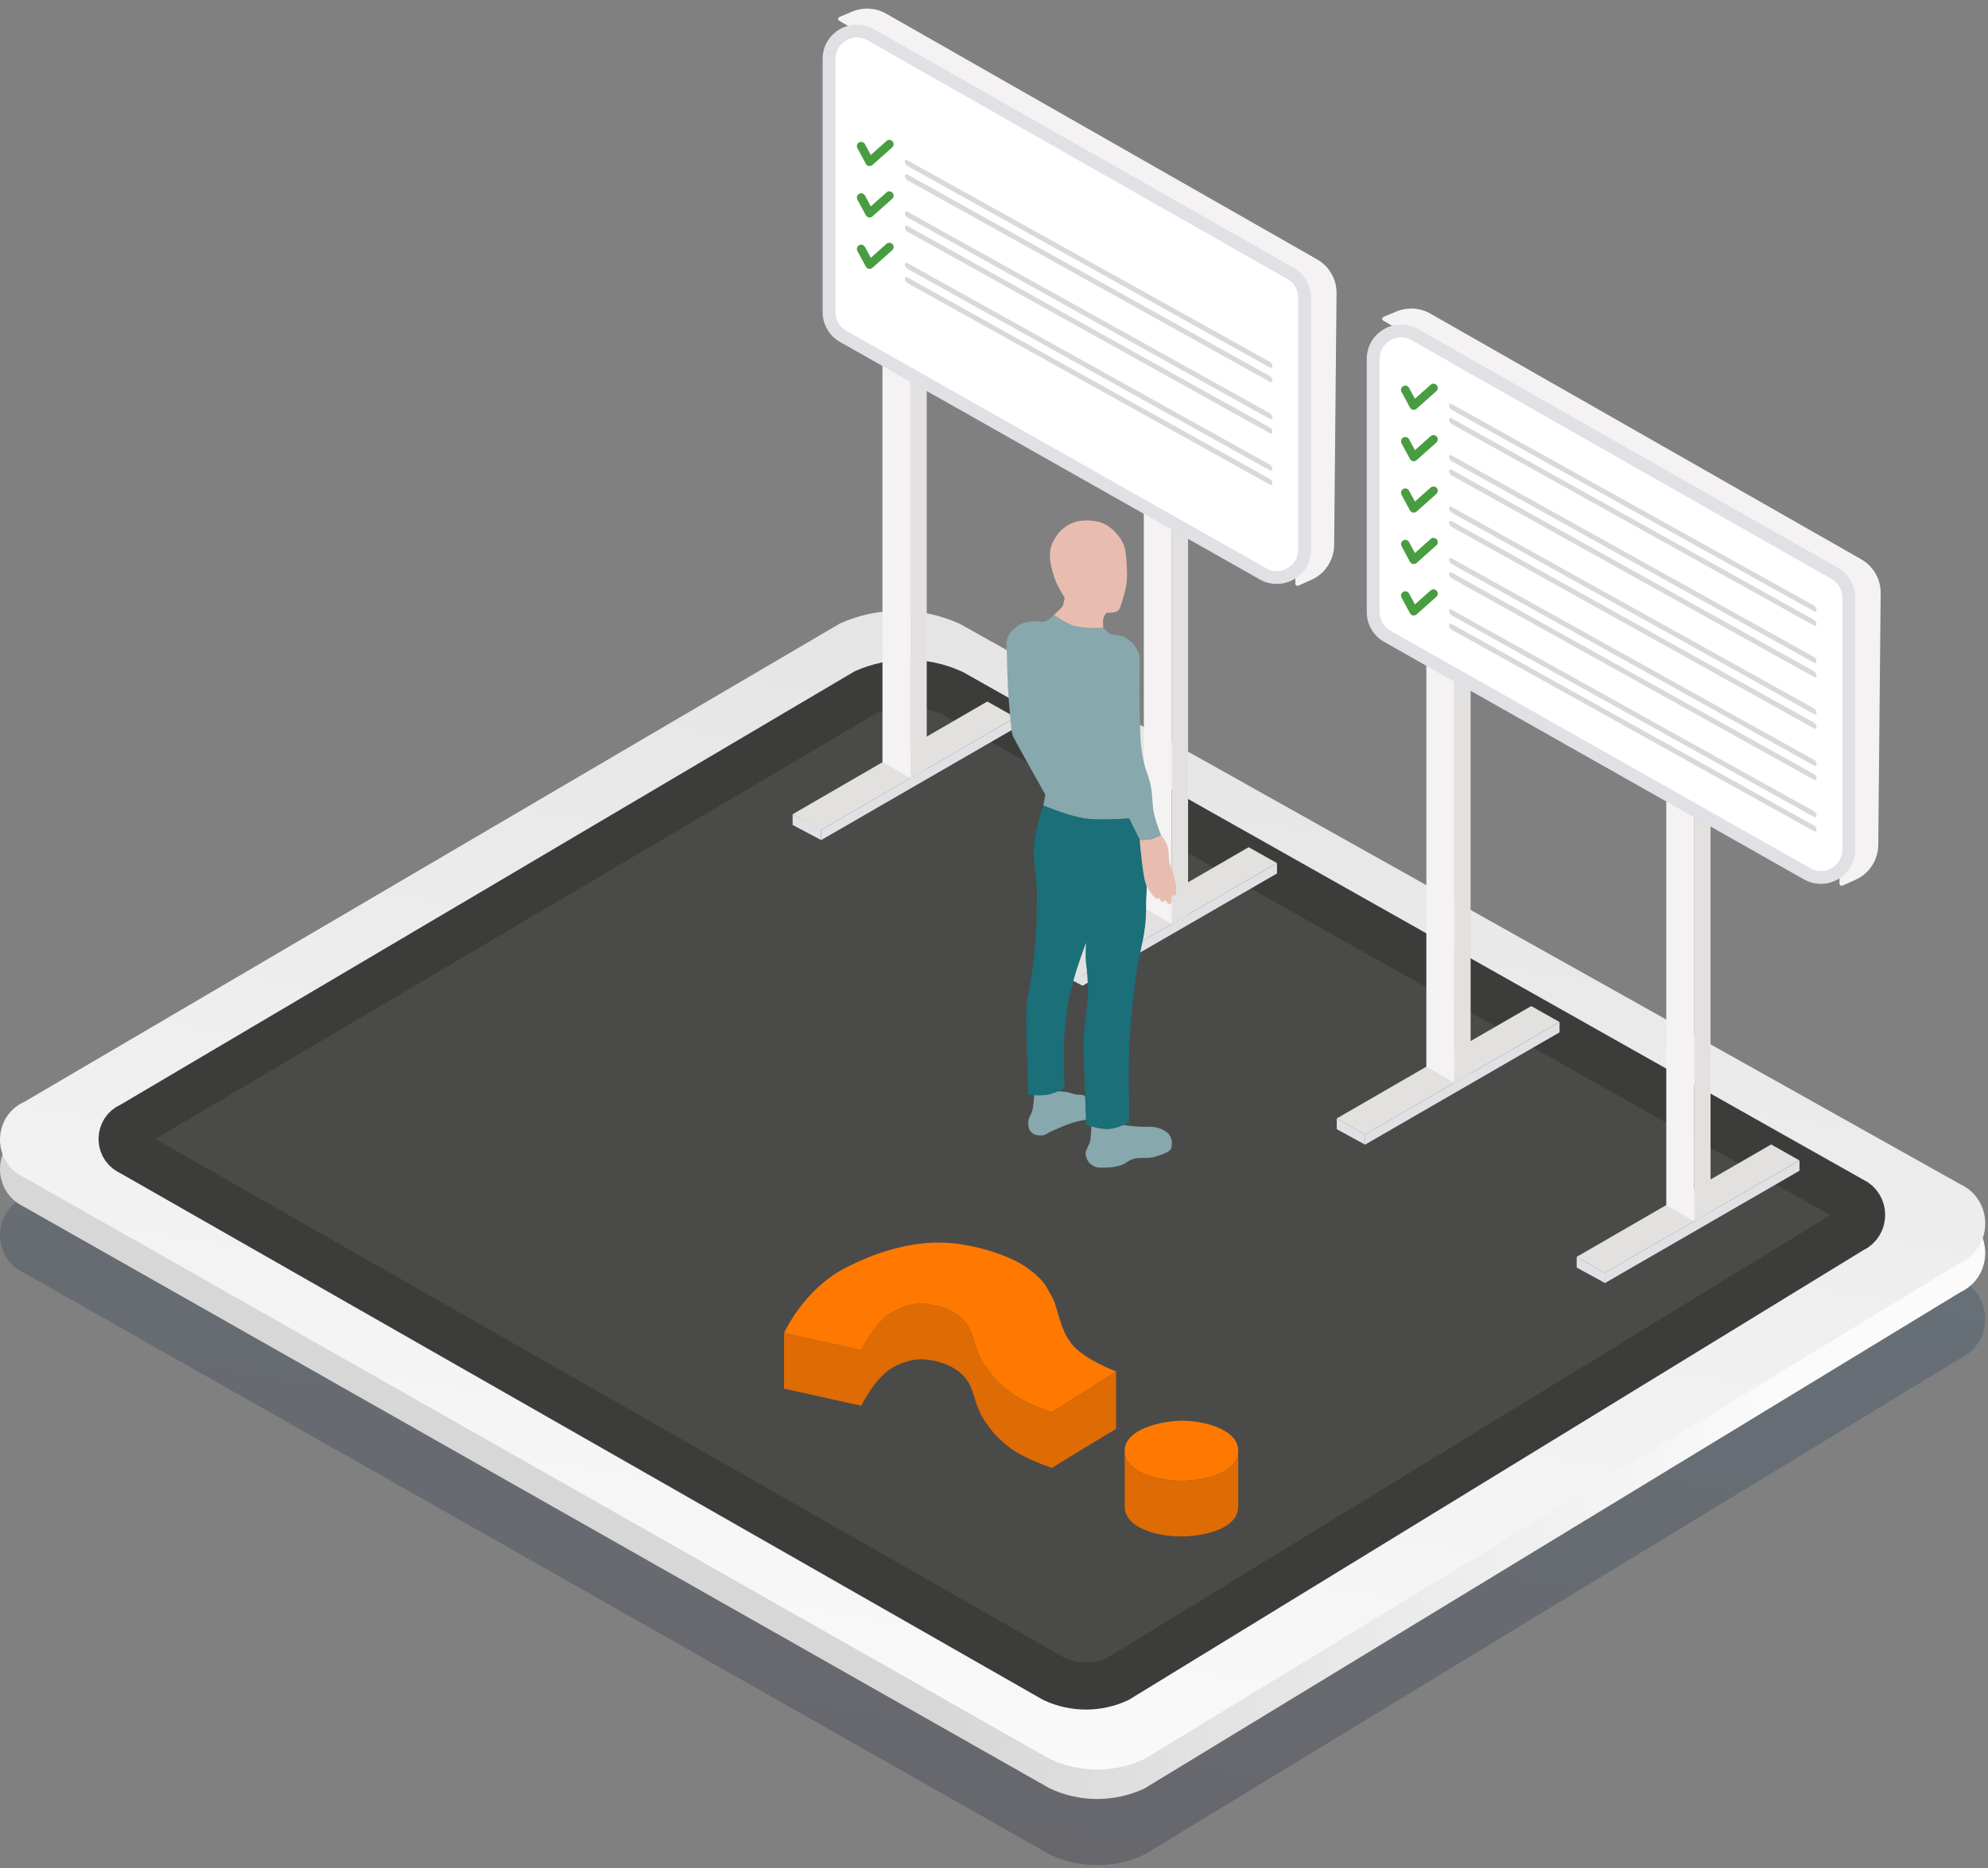 <?xml version="1.0" encoding="UTF-8"?>
<svg xmlns="http://www.w3.org/2000/svg" width="464" height="436" viewBox="0 0 464 436" fill="none">
  <rect x="0" y="0" width="464" height="436" fill="#808080" stroke="none"/>
  <path opacity="0.2" d="M267.139 432.828L457.528 317.034C465.326 313.371 465.286 302.27 457.464 298.658L224.132 167.96C215.241 163.856 205.008 163.801 196.07 167.807L5.73 279.439C-1.832 282.827 -1.933 293.528 5.568 297.057L245.008 432.821C252.017 436.118 260.13 436.121 267.139 432.828Z" fill="url(#paint0_linear_453_432)"></path>
  <path d="M267.139 417.401L457.528 301.607C465.326 297.944 465.286 286.843 457.464 283.231L224.132 152.533C215.241 148.429 205.008 148.374 196.07 152.38L5.73 264.012C-1.832 267.4 -1.933 278.101 5.568 281.63L245.008 417.395C252.017 420.692 260.13 420.695 267.139 417.401Z" fill="url(#paint1_linear_453_432)"></path>
  <path d="M267.139 410.522L457.528 294.729C465.326 291.065 465.286 279.964 457.464 276.352L224.132 145.654C215.241 141.55 205.008 141.495 196.07 145.501L5.73 257.133C-1.832 260.522 -1.933 271.222 5.568 274.751L245.008 410.516C252.017 413.813 260.13 413.816 267.139 410.522Z" fill="url(#paint2_linear_453_432)"></path>
  <path d="M201.963 161.592C208.434 158.756 215.793 158.807 222.224 161.736L431.998 280.013L432.187 280.119L432.382 280.21C435.196 281.518 435.207 285.572 432.406 286.896L432.139 287.023L431.886 287.178L260.823 391.9C256.113 394.044 250.714 394.031 246.01 391.859L30.737 268.995L30.556 268.891L30.365 268.801L30.137 268.682C27.856 267.384 27.967 263.931 30.418 262.825L30.693 262.701L30.953 262.548L201.963 161.592Z" fill="#4A4A49" stroke="#3C3C3B" stroke-width="11"></path>
  <path fill-rule="evenodd" clip-rule="evenodd" d="M318.555 264.771L364 238.534L357.39 234.804L312 261.036L318.555 264.771Z" fill="#E3E0E0"></path>
  <path d="M318.607 264.783L312 261.036V263.536L318.607 267.146V264.783Z" fill="#DFE1E5"></path>
  <path fill-rule="evenodd" clip-rule="evenodd" d="M343.243 152.655V250.53L339.446 252.724V152.655H343.243Z" fill="#E3E0E0"></path>
  <path fill-rule="evenodd" clip-rule="evenodd" d="M339.447 151.701V252.723L332.91 248.953V151.701H339.447Z" fill="#F4F2F2"></path>
  <path fill-rule="evenodd" clip-rule="evenodd" d="M318.555 267.177L364 240.94V238.532L318.555 264.769V267.177Z" fill="#DFE1E5"></path>
  <path fill-rule="evenodd" clip-rule="evenodd" d="M374.555 297.069L420 270.832L413.39 267.103L368 293.334L374.555 297.069Z" fill="#E3E0E0"></path>
  <path d="M374.607 297.081L368 293.335V295.835L374.607 299.445V297.081Z" fill="#DFE1E5"></path>
  <path fill-rule="evenodd" clip-rule="evenodd" d="M399.243 184.953V282.829L395.446 285.022V184.953H399.243Z" fill="#E3E0E0"></path>
  <path fill-rule="evenodd" clip-rule="evenodd" d="M395.447 184V285.021L388.91 281.252V184H395.447Z" fill="#F4F2F2"></path>
  <path fill-rule="evenodd" clip-rule="evenodd" d="M374.555 299.476L420 273.239V270.831L374.555 297.068V299.476Z" fill="#DFE1E5"></path>
  <path fill-rule="evenodd" clip-rule="evenodd" d="M252.607 227.693L298.058 201.45L291.445 197.723L246 224.036L252.607 227.693Z" fill="#E3E0E0"></path>
  <path fill-rule="evenodd" clip-rule="evenodd" d="M277.298 116.279V213.45L273.501 215.64V116.279H277.298Z" fill="#E3E0E0"></path>
  <path fill-rule="evenodd" clip-rule="evenodd" d="M273.502 115.536V215.638L266.965 211.869V115.536H273.502Z" fill="#F4F2F2"></path>
  <path d="M252.607 227.536L246 224.036L246 226.536L252.607 230.036V227.536Z" fill="#DFE1E5"></path>
  <path fill-rule="evenodd" clip-rule="evenodd" d="M252.607 230.097L298.058 203.856V201.451L252.607 227.692V230.097Z" fill="#DFE1E5"></path>
  <path fill-rule="evenodd" clip-rule="evenodd" d="M191.607 193.693L237.058 167.45L230.445 163.723L185 190.036L191.607 193.693Z" fill="#E3E0E0"></path>
  <path fill-rule="evenodd" clip-rule="evenodd" d="M216.298 82.279V179.45L212.501 181.64V82.279H216.298Z" fill="#E3E0E0"></path>
  <path fill-rule="evenodd" clip-rule="evenodd" d="M212.502 81.536V181.638L205.965 177.869V81.536H212.502Z" fill="#F4F2F2"></path>
  <path d="M191.607 193.536L185 190.036L185 192.536L191.607 196.036V193.536Z" fill="#DFE1E5"></path>
  <path fill-rule="evenodd" clip-rule="evenodd" d="M191.607 196.097L237.058 169.856V167.451L191.607 193.692V196.097Z" fill="#DFE1E5"></path>
  <path d="M198.917 2.705L195.932 3.952C195.55 4.112 195.516 4.64 195.875 4.847L302.164 66.204C302.475 66.383 302.666 66.715 302.664 67.074L302.337 136.226C302.335 136.589 302.709 136.833 303.04 136.685L306.052 135.343C309.269 133.91 311.355 130.731 311.389 127.208L311.95 68.438C311.981 65.175 310.243 62.15 307.408 60.534L206.844 3.192C204.42 1.81 201.492 1.63 198.917 2.705Z" fill="#F4F2F2"></path>
  <path d="M193.5 13.751C193.5 8.845 198.713 5.735 203.009 7.989L203.213 8.101L301.213 63.822C303.245 64.978 304.5 67.135 304.5 69.473V128.283C304.5 133.184 299.3 136.294 295.004 134.052L294.8 133.941L196.8 78.507C194.761 77.353 193.5 75.192 193.5 72.85V13.751Z" fill="white" stroke="#DFE1E5" stroke-width="3"></path>
  <path d="M325.917 72.705L322.932 73.952C322.55 74.112 322.516 74.64 322.875 74.847L429.164 136.204C429.475 136.383 429.666 136.715 429.664 137.074L429.337 206.226C429.335 206.589 429.709 206.833 430.04 206.685L433.052 205.343C436.269 203.91 438.355 200.731 438.389 197.208L438.95 138.438C438.981 135.175 437.243 132.15 434.408 130.534L333.844 73.192C331.42 71.81 328.492 71.63 325.917 72.705Z" fill="#F4F2F2"></path>
  <path d="M320.5 83.751C320.5 78.845 325.713 75.735 330.009 77.989L330.213 78.101L428.213 133.822C430.245 134.978 431.5 137.135 431.5 139.473V198.283C431.5 203.184 426.3 206.294 422.004 204.052L421.8 203.941L323.8 148.507C321.761 147.353 320.5 145.192 320.5 142.85V83.751Z" fill="white" stroke="#DFE1E5" stroke-width="3"></path>
  <path d="M328 91L329.965 94.647L334.576 90.542" stroke="#489D40" stroke-width="2" stroke-linecap="round" stroke-linejoin="round"></path>
  <rect width="98.156" height="1.333" rx="0.667" transform="matrix(0.874 0.486 0 1 338.196 93.961)" fill="#D9D9D9"></rect>
  <rect width="98.156" height="1.333" rx="0.667" transform="matrix(0.874 0.486 0 1 338.196 97.294)" fill="#D9D9D9"></rect>
  <path d="M328 103L329.965 106.647L334.576 102.542" stroke="#489D40" stroke-width="2" stroke-linecap="round" stroke-linejoin="round"></path>
  <rect width="98.156" height="1.333" rx="0.667" transform="matrix(0.874 0.486 0 1 338.196 105.961)" fill="#D9D9D9"></rect>
  <rect width="98.156" height="1.333" rx="0.667" transform="matrix(0.874 0.486 0 1 338.196 109.294)" fill="#D9D9D9"></rect>
  <path d="M328 115L329.965 118.647L334.576 114.542" stroke="#489D40" stroke-width="2" stroke-linecap="round" stroke-linejoin="round"></path>
  <rect width="98.156" height="1.333" rx="0.667" transform="matrix(0.874 0.486 0 1 338.196 117.961)" fill="#D9D9D9"></rect>
  <rect width="98.156" height="1.333" rx="0.667" transform="matrix(0.874 0.486 0 1 338.196 121.294)" fill="#D9D9D9"></rect>
  <path d="M328 127L329.965 130.647L334.576 126.542" stroke="#489D40" stroke-width="2" stroke-linecap="round" stroke-linejoin="round"></path>
  <rect width="98.156" height="1.333" rx="0.667" transform="matrix(0.874 0.486 0 1 338.196 129.961)" fill="#D9D9D9"></rect>
  <rect width="98.156" height="1.333" rx="0.667" transform="matrix(0.874 0.486 0 1 338.196 133.294)" fill="#D9D9D9"></rect>
  <path d="M328 139L329.965 142.647L334.576 138.542" stroke="#489D40" stroke-width="2" stroke-linecap="round" stroke-linejoin="round"></path>
  <rect width="98.156" height="1.333" rx="0.667" transform="matrix(0.874 0.486 0 1 338.196 141.961)" fill="#D9D9D9"></rect>
  <rect width="98.156" height="1.333" rx="0.667" transform="matrix(0.874 0.486 0 1 338.196 145.294)" fill="#D9D9D9"></rect>
  <path d="M201 34.111L202.965 37.758L207.576 33.653" stroke="#489D40" stroke-width="2" stroke-linecap="round" stroke-linejoin="round"></path>
  <rect width="98.156" height="1.333" rx="0.667" transform="matrix(0.874 0.486 0 1 211.196 37.072)" fill="#D9D9D9"></rect>
  <rect width="98.156" height="1.333" rx="0.667" transform="matrix(0.874 0.486 0 1 211.196 40.405)" fill="#D9D9D9"></rect>
  <path d="M201 46.111L202.965 49.758L207.576 45.653" stroke="#489D40" stroke-width="2" stroke-linecap="round" stroke-linejoin="round"></path>
  <rect width="98.156" height="1.333" rx="0.667" transform="matrix(0.874 0.486 0 1 211.196 49.072)" fill="#D9D9D9"></rect>
  <rect width="98.156" height="1.333" rx="0.667" transform="matrix(0.874 0.486 0 1 211.196 52.405)" fill="#D9D9D9"></rect>
  <path d="M201 58.111L202.965 61.758L207.576 57.653" stroke="#489D40" stroke-width="2" stroke-linecap="round" stroke-linejoin="round"></path>
  <rect width="98.156" height="1.333" rx="0.667" transform="matrix(0.874 0.486 0 1 211.196 61.072)" fill="#D9D9D9"></rect>
  <rect width="98.156" height="1.333" rx="0.667" transform="matrix(0.874 0.486 0 1 211.196 64.405)" fill="#D9D9D9"></rect>
  <path d="M250.5 146C248.594 145.361 246 143.5 246 143.5C246 143.5 244.916 144.663 244 145C242.9 145.404 242.159 144.828 241 145C239.35 145.245 238.278 145.428 237 146.5C235.921 147.405 235.334 148.132 235 149.5C234.769 150.449 235 152 235 152C235 152 235.073 159.329 235.5 164C235.787 167.135 236 171 236.5 172C237 173 244 185.5 244 185.5L243.5 188C243.5 188 249.157 190.392 253 191C257.05 191.641 263.5 191 263.5 191L266 196C266 196 267.54 196.178 268.5 196C269.534 195.809 271 195 271 195C271 195 269.956 192.295 269.5 190.5C268.772 187.636 269.164 185.879 268.5 183C268.042 181.014 267.462 179.986 267 178C265.934 173.42 266.191 170.699 266 166C265.818 161.513 266 156.5 266 154.5C266 152.5 265.76 152.201 265 151C264.409 150.067 263.903 149.636 263 149C261.485 147.934 259.94 148.666 258.5 147.5C258.071 147.153 257.5 146.5 257.5 146.5C257.5 146.5 253.099 146.87 250.5 146Z" fill="#87A8AC"></path>
  <path d="M250.5 146C248.594 145.361 246 143.5 246 143.5C246 143.5 247.711 142 248 141.5C248.289 141 248.5 139.5 248.5 139.5C248.5 139.5 246.604 136.598 246 134.5C245.081 131.31 244.395 128.905 246 126C247.817 122.713 250.754 121.224 254.5 121.5C257.375 121.712 259.188 122.757 261 125C262.905 127.358 262.814 129.474 263 132.5C263.182 135.449 262.917 137.191 262 140C261.674 141 261.5 142 261 142.5C260.5 143 259 143 258.5 143C258 143 257.634 144 257.5 144.5C257.366 145 257.5 146.5 257.5 146.5C257.5 146.5 253.099 146.87 250.5 146Z" fill="#E8BDB0"></path>
  <path d="M263.5 191L266 196C266 196 267.218 199.666 267.5 202C267.666 203.371 267.274 204.138 267.5 205.5C267.826 207.464 267.5 208.5 267.5 210.5C267.5 213.455 267.485 215.085 267 218C266.51 220.946 265.99 222.554 265.5 225.5C265.015 228.415 264.828 230.063 264.5 233C263.892 238.447 263.658 241.521 263.5 247C263.393 250.708 263.5 252.79 263.5 256.5V262C263.5 262 260.845 263.33 259 263.5C256.826 263.7 253.5 262.5 253.5 262.5L253 248C253 248 252.789 244.03 253 241.5C253.315 237.722 254 232 254 232C254 232 253.894 227.712 253.5 225C253.214 223.029 253.5 220 253.5 220C253.5 220 251.433 225.415 250.5 229C249.351 233.411 248.92 235.961 248.5 240.5C248.014 245.75 248.5 254 248.5 254C248.5 254 246.14 255.195 244.5 255.5C242.772 255.822 240 255.5 240 255.5C240 255.5 239.5 240 239.5 237.5C239.5 235 239.65 233.766 240 232C240.462 229.67 240.675 228.353 241 226C241.937 219.219 241.997 215.345 242 208.5C242.002 203.615 240.857 200.843 241.5 196C241.924 192.808 243.5 188 243.5 188C243.5 188 249.157 190.392 253 191C257.05 191.641 263.5 191 263.5 191Z" fill="#1A6F79"></path>
  <path d="M241.364 255.609C242.308 255.66 243.559 255.675 244.5 255.5C245.281 255.355 246.225 255.008 247 254.684C247 254.684 248.689 254.769 249.5 255C250.436 255.266 251 255.5 252 255.5C253.006 255.5 253.271 255.87 253.271 255.87L253.459 261.327C253.459 261.327 252.873 261.424 252.5 261.5C251.107 261.782 250.34 262.026 249 262.5C247.598 262.996 246.875 263.434 245.5 264C244.528 264.4 244.051 265 243 265C241.948 265 241.136 264.837 240.5 264C240.013 263.359 240.018 262.805 240 262C239.972 260.765 240.732 260.206 241 259C241.289 257.7 241.364 255.609 241.364 255.609Z" fill="#87A8AC"></path>
  <path d="M254.727 262.886C255.894 263.217 257.664 263.623 259 263.5C260.017 263.406 261.28 262.96 262.209 262.579C262.209 262.579 263.907 262.8 265 262.886C265.78 262.948 266.218 262.978 267 263C267.781 263.022 268.225 262.906 269 263C269.799 263.097 270.267 263.168 271 263.5L271.02 263.509C271.898 263.906 272.492 264.175 273 265C273.422 265.686 273.562 266.197 273.5 267C273.453 267.616 273.5 268 273 268.5C272.5 269 270.932 269.598 269.5 270C267.611 270.53 266 270 264.5 270.5C263 271 262.749 271.604 261.5 272C260.184 272.417 259 272.5 258 272.5C257 272.5 255.99 272.656 255 272C254.186 271.461 253.803 270.928 253.5 270C253.001 268.469 254.264 267.593 254.5 266C254.678 264.794 254.727 262.886 254.727 262.886Z" fill="#87A8AC"></path>
  <path d="M268.5 196C269.534 195.809 271 195 271 195C271 195 272.105 196.066 272.5 197.5C272.918 199.018 272.633 199.969 273 201.5C273.288 202.701 273.691 203.304 274 204.5C274.249 205.464 274.5 206.5 274.5 207V208.5C274.5 209 274.262 208.913 274 209C273.815 209.062 273.5 209 273.5 209V210C273.5 210.5 273.414 210.862 273 211C272.476 211.175 272 210 272 210C272 210 271.762 210.413 271.5 210.5C270.976 210.675 270.5 209.5 270.5 209.5C270.5 209.5 270 210 269.5 209.5C269 209 268 207.5 268 207.5C267.406 206.417 267.226 205.862 267 204.5C266.774 203.138 266.666 202.371 266.5 201C266.218 198.666 266 196 266 196C266 196 267.54 196.178 268.5 196Z" fill="#E8BDB0"></path>
  <path d="M289 338.589C289 343.589 281.765 345.499 276 345.589C270.062 345.682 262.5 343.589 262.5 338.589C262.5 333.59 271 331.59 276 331.59C281 331.59 289 333.59 289 338.589Z" fill="#FF7900"></path>
  <path d="M289 338.589C289 343.589 281.765 345.499 276 345.589C270.062 345.682 262.5 343.589 262.5 338.589V351.589C262.5 356.589 270.062 358.682 276 358.589C281.765 358.499 289 356.589 289 351.589V338.589Z" fill="#DE6B03"></path>
  <path d="M201 328.09L183 324.09V311.09L201 315.09C201 315.09 204.441 308.2 208.5 306.09C211.833 304.358 214.322 303.827 218 304.59C221.607 305.339 224.5 307.09 226 309.59C227.5 312.09 227.575 315.06 229.5 318.09C231.501 321.239 233.011 322.858 236 325.09C239.289 327.547 245.5 329.59 245.5 329.59L260.5 320.09V325.8V333.5L254.5 337.09L245.5 342.59C245.5 342.59 239.289 340.547 236 338.09C233.011 335.858 231.501 334.239 229.5 331.09C227.575 328.06 227.5 325.09 226 322.59C224.5 320.09 221.607 318.339 218 317.59C214.322 316.827 211.833 317.358 208.5 319.09C204.441 321.2 201 328.09 201 328.09Z" fill="#DE6B03"></path>
  <path d="M201 315.091L183 311.091C183 311.091 187.5 301.091 197 296.091C206.5 291.09 215 289.591 221.5 290.091C228 290.59 236 293.09 240 296.091C244 299.091 244 300.091 245.5 302.591C247 305.09 247.227 310.448 250.5 314.091C253.543 317.479 260.5 320.091 260.5 320.091L245.5 329.591C245.5 329.591 239.289 327.548 236 325.091C233.011 322.858 231.501 321.239 229.5 318.091C227.575 315.061 227.5 312.091 226 309.591C224.5 307.091 221.607 305.339 218 304.591C214.322 303.828 211.833 304.358 208.5 306.091C204.441 308.201 201 315.091 201 315.091Z" fill="#FF7900"></path>
  <defs>
    <linearGradient id="paint0_linear_453_432" x1="208.036" y1="444.866" x2="267.258" y2="77.216" gradientUnits="userSpaceOnUse">
      <stop stop-color="#020219"></stop>
      <stop offset="1" stop-color="#0C5C93"></stop>
    </linearGradient>
    <linearGradient id="paint1_linear_453_432" x1="416.645" y1="282.034" x2="170.101" y2="285.535" gradientUnits="userSpaceOnUse">
      <stop stop-color="#FBFBFB"></stop>
      <stop offset="0.81" stop-color="#D7D7D7"></stop>
    </linearGradient>
    <linearGradient id="paint2_linear_453_432" x1="208.036" y1="422.561" x2="267.258" y2="54.91" gradientUnits="userSpaceOnUse">
      <stop stop-color="#FBFBFB"></stop>
      <stop offset="1" stop-color="#DDDDDD"></stop>
    </linearGradient>
  </defs>
</svg>
